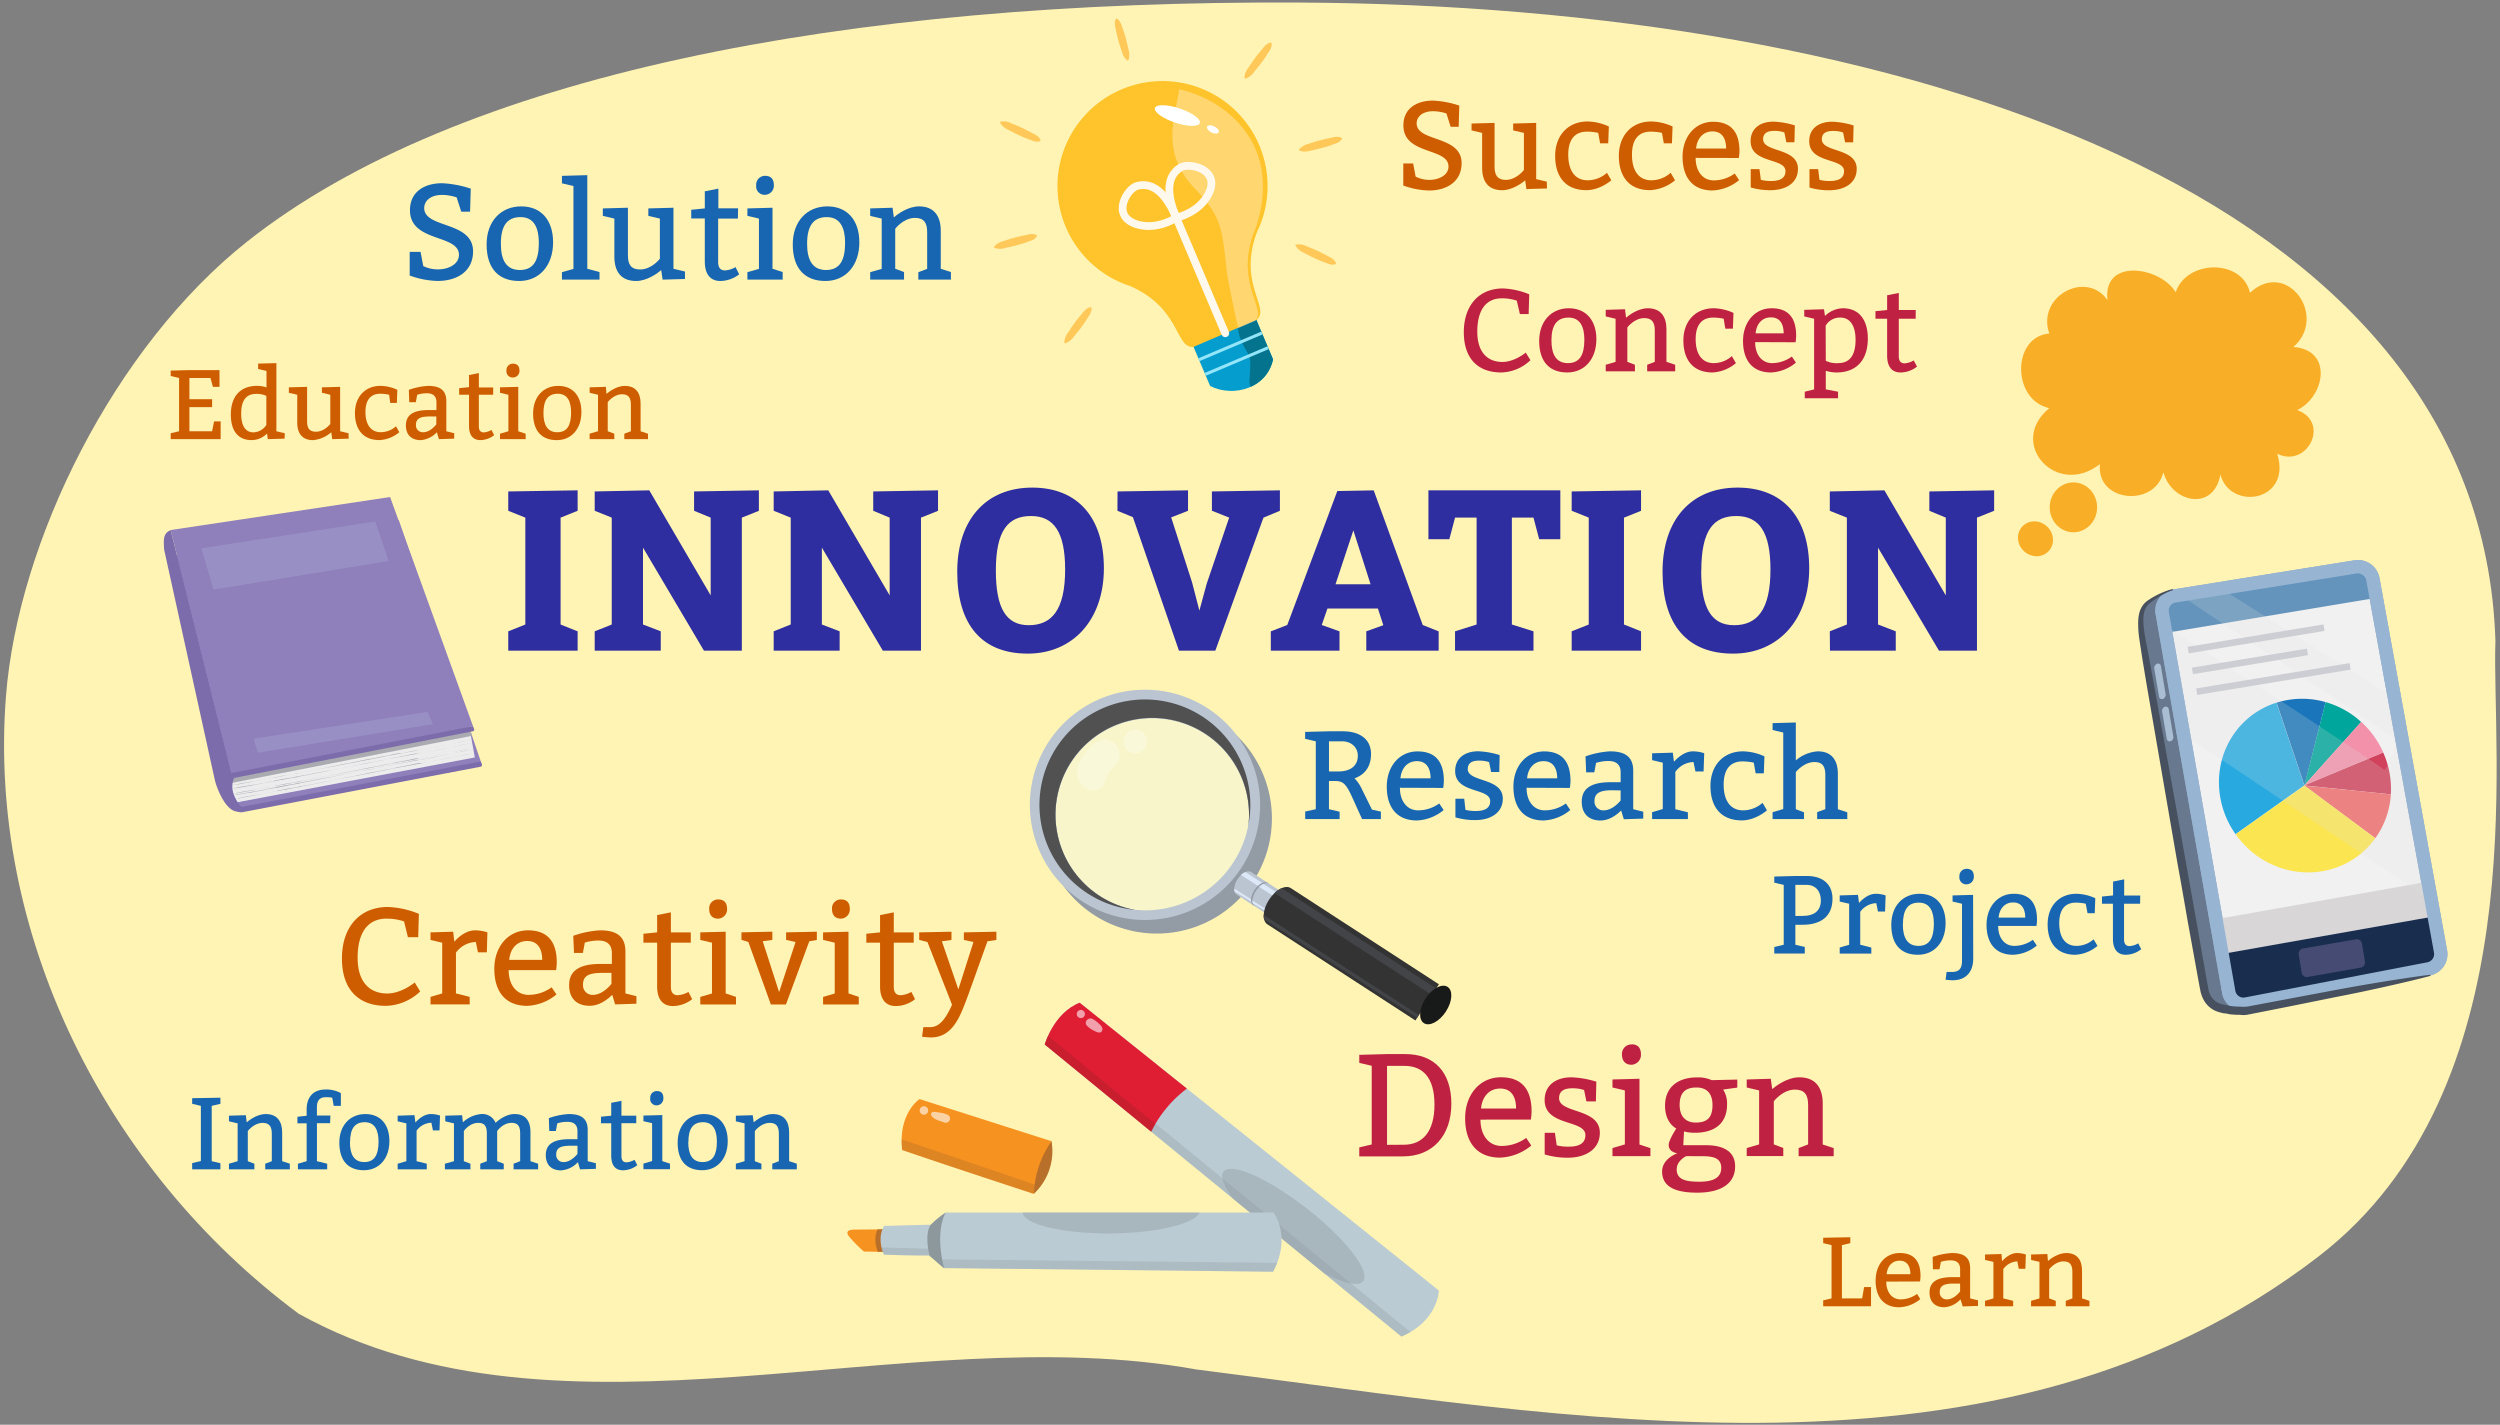 <svg xmlns="http://www.w3.org/2000/svg" xmlns:xlink="http://www.w3.org/1999/xlink" width="760" height="433.12" viewBox="0 0 760 433.12"><rect x="0" y="0" width="760" height="433.12" fill="#808080" stroke="none"/><defs><clipPath id="a"><path d="M328.23,304.83l109.19,87.49s-.2,9.23-11.39,14l-108.44-88.8S320.34,307.9,328.23,304.83Z" fill="none"/></clipPath><clipPath id="b"><path d="M271.18,373.69l-11.54.12s-3.41-.13-1.37,2.28a42.74,42.74,0,0,0,4.36,4.38s9,.15,9.48.12S271.18,373.69,271.18,373.69Z" fill="none"/></clipPath><clipPath id="c"><path d="M287.52,368.6l99.63,0s5.62,7.32-.14,18l-100-1.1-4.41-3.83s-6.22.05-13.9-.26c-2.29-5.42.06-8.73.06-8.73L283,372.3Z" fill="none"/></clipPath><clipPath id="d"><path d="M279.56,334.12l40.11,12.81a29.73,29.73,0,0,0-5.38,16S287,354,274.26,349.6C273,338.3,279.56,334.12,279.56,334.12Z" fill="none"/></clipPath></defs><path d="M758.61,194.91C754.38,57.53,575.94,1.75,395.53.78,256.54,0,139.05,22.88,75.17,73.41c-40.35,31.92-69.69,91-73.36,138.3-5.56,71.65,29.75,143.65,89,187.67,80.33,44.49,184,.92,272.86,16.93,113.07,14.19,244.07,40.4,341.21-34.38C770.89,331.1,757.37,228.27,758.61,194.91Z" fill="#fff4b3"/><path d="M154.51,191.92l5.19-2.07V157.36l-5.19-2.08V149.4l21.09-.34v6.22l-5.18,2.08v32.49l5.18,2.07v5.88H154.51Z" fill="#2e2ea0"/><path d="M180.79,191.92l5.18-2.07V157.36l-5.18-2.08V149.4l16.59-.34L216.05,181V157.36L211,155.28V149.4l19.7-.34v6.22l-5.18,2.08V197.8H214l-18.53-31.32v23.37l5.4,2.07v5.88H180.79Z" fill="#2e2ea0"/><path d="M235.2,191.92l5.18-2.07V157.36l-5.18-2.08V149.4l16.59-.34L270.46,181V157.36l-5-2.08V149.4l19.7-.34v6.22l-5.18,2.08V197.8H268.38l-18.53-31.32v23.37l5.4,2.07v5.88H235.2Z" fill="#2e2ea0"/><path d="M335.58,172.77c0,15.56-9.33,25.93-23.16,25.93S291,190.06,291,173.81c0-15.9,8.78-25.58,22.81-25.58C327.63,148.23,335.58,157.36,335.58,172.77Zm-32.84.7c0,11.4,3.11,16.59,10,16.59s11.06-4.5,11.06-16.94c0-11.41-3.46-16.25-10.37-16.25S302.74,161.16,302.74,173.47Z" fill="#2e2ea0"/><path d="M339.73,149.4l21.43-.34v6.22l-5.12,2,6.37,19.84,2.21,8.5,2.21-8.15,6.84-20.12-5.25-2.08V149.4l20.67-.34v6.22l-5,2.08L369.46,197.8H358.4l-14-40.58-4.7-1.94Z" fill="#2e2ea0"/><path d="M437.35,197.8h-22v-5.88l5.18-1.86L418.89,185H403.54l-1.73,5,5.4,1.93v5.88H386.33v-5.88l5-1.93,15.21-40.72,11.07-.21L432.51,190l4.84,1.93Zm-25.93-36.57L406,177.61h10.65Z" fill="#2e2ea0"/><path d="M448.89,157.36h-6.56l-1.73,6.56h-6.36V149.06h40.1v14.86h-6.43l-1.73-6.56h-6.57v32.49l6.57,2.07v5.88H442.33v-5.88l6.56-2.07Z" fill="#2e2ea0"/><path d="M477.79,191.92l5.19-2.07V157.36l-5.19-2.08V149.4l21.09-.34v6.22l-5.19,2.08v32.49l5.19,2.07v5.88H477.79Z" fill="#2e2ea0"/><path d="M550,172.77c0,15.56-9.33,25.93-23.16,25.93s-21.43-8.64-21.43-24.89c0-15.9,8.78-25.58,22.81-25.58C542.09,148.23,550,157.36,550,172.77Zm-32.84.7c0,11.4,3.11,16.59,10,16.59s11.06-4.5,11.06-16.94c0-11.41-3.46-16.25-10.37-16.25S517.2,161.16,517.2,173.47Z" fill="#2e2ea0"/><path d="M556.26,191.92l5.19-2.07V157.36l-5.19-2.08V149.4l16.6-.34L591.52,181V157.36l-5-2.08V149.4l19.7-.34v6.22L601,157.36V197.8H589.45l-18.53-31.32v23.37l5.39,2.07v5.88h-20Z" fill="#2e2ea0"/><path d="M122.83,280.1a16.75,16.75,0,0,0-5.35-.83c-5.63,0-8.76,4.17-8.76,11.9,0,7.51,3.75,10.85,9,10.85,4.39,0,8.35-3.34,8.35-3.34l1.67,2.72a15.64,15.64,0,0,1-10.44,4.38c-8.35,0-13.35-5-13.35-14.4,0-9.61,5.42-15.66,14-15.66a27.4,27.4,0,0,1,9.39,2.09l-.2,7.1H124Z" fill="#ce5d00"/><path d="M138.11,286.28c1-1.17,3.46-3.46,6.3-3.46a12,12,0,0,1,3.76.62L148,289.5h-2.71l-.63-3.13a7.69,7.69,0,0,0-6.05,3.25V302l4.17,1.05v2.29h-11.9v-2.29l3.55-1.05V286.58l-3.55-.84v-2.3l6.89-.2Z" fill="#ce5d00"/><path d="M154.64,294.93c0,4.59,2.47,7.51,6.06,7.51a12,12,0,0,0,7-2.3l1.46,2.17a14.87,14.87,0,0,1-8.89,3.47c-6.68,0-10-4.38-10-11.27,0-6.68,4.17-11.69,10.23-11.69s8.76,3.55,8.76,9.81a19.57,19.57,0,0,1-.2,2.3Zm10.19-3.14c0-3.13-1.21-5.72-4.55-5.72s-5.22,2.59-5.47,5.72Z" fill="#ce5d00"/><path d="M174.27,284.49a29.24,29.24,0,0,1,8.14-1.67c4.84,0,7.72,1.67,7.72,6.47V302l3.34.84v2.29l-6.47.21-.88-2.92c-1.42,1.42-3.92,3.34-6.84,3.34-4,0-6.27-2.3-6.27-6.26,0-4.8,3.76-6.47,9.61-6.47H186v-3.34c0-2.51-1.47-3.76-4-3.76a13.36,13.36,0,0,0-4.22.63l-.58,3.13h-2.71ZM183,295.76c-4.17,0-5.76,1-5.76,3.55a2.89,2.89,0,0,0,3,3.13c3.13,0,5.64-3.34,5.64-3.34v-3.34Z" fill="#ce5d00"/><path d="M210,286.58h-6.05V300c0,1.92.92,2.54,2.09,2.54a7.43,7.43,0,0,0,3.25-1l1.13,2.21a9.63,9.63,0,0,1-5.84,2.09c-2.51,0-4.81-1.38-4.81-6V286.58h-4.17v-2.72l4.17-.42v-5.26l4.18-.83v6.09H210Z" fill="#ce5d00"/><path d="M223.74,305.36H212.89v-2.29l3.55-1.05V286.58l-3.55-.84v-2.3l7.72-.2V302l3.13,1.05Zm-5.43-31.93c1.67,0,2.72.83,2.72,2.92a2.81,2.81,0,0,1-2.72,2.92c-1.67,0-2.71-1-2.71-2.92A2.68,2.68,0,0,1,218.31,273.43Z" fill="#ce5d00"/><path d="M236.85,301.61l5-15.24-2.88-.63v-2.3l9.35-.2v2.5l-2.3.42-7.09,19.2h-4.59l-6.85-19-2.09-.63v-2.3l9.39-.2v2.5l-2.92.42Z" fill="#ce5d00"/><path d="M261.07,305.36H250.21v-2.29l3.55-1.05V286.58l-3.55-.84v-2.3l7.73-.2V302l3.13,1.05Zm-5.43-31.93c1.67,0,2.71.83,2.71,2.92a2.8,2.8,0,0,1-2.71,2.92c-1.67,0-2.71-1-2.71-2.92A2.68,2.68,0,0,1,255.64,273.43Z" fill="#ce5d00"/><path d="M277.77,286.58h-6.06V300c0,1.92.92,2.54,2.09,2.54a7.51,7.51,0,0,0,3.26-1l1.12,2.21a9.59,9.59,0,0,1-5.84,2.09c-2.51,0-4.8-1.38-4.8-6V286.58h-4.18v-2.72l4.18-.42v-5.26l4.17-.83v6.09h6.06Z" fill="#ce5d00"/><path d="M291.34,300.77l4.59-14.4-2.92-.63v-2.3l9.89-.2v2.5l-2.71.42-5.93,16.53c-2.21,5.8-4.39,12.69-11.27,12.69a26.88,26.88,0,0,1-2.68-.21l.38-2.92h2.09c2.92,0,4.8-2.75,6.64-6.8l-7.48-19.08-2.5-.63v-2.3l9.81-.2v2.5l-2.92.42Z" fill="#ce5d00"/><path d="M542.25,269l-2.87-.67v-1.86l6.41-.17h3.54c5,0,7.75,2.7,7.75,6.91,0,5.23-3.37,7.92-9.1,7.92h-2.19v6.07l2.86.68v2h-9.27v-2l2.87-.68Zm5.73,9.44c3.7,0,5.56-1.69,5.56-4.72,0-2.7-1.52-4.72-4.38-4.72h-3.37v9.44Z" fill="#1865b2"/><path d="M565.14,274.5c.84-.94,2.79-2.79,5.09-2.79a9.68,9.68,0,0,1,3,.5l-.17,4.89H570.9l-.51-2.53a6.2,6.2,0,0,0-4.88,2.63v10l3.37.85v1.85h-9.61v-1.85l2.87-.85V274.74l-2.87-.67v-1.86l5.56-.17Z" fill="#1865b2"/><path d="M591.46,280.64c0,5.73-3.37,9.61-8.42,9.61s-8.09-3-8.09-9.11c0-5.73,3.54-9.43,8.59-9.43S591.46,275.25,591.46,280.64Zm-13,.34c0,4,1.34,6.57,4.72,6.57s4.71-2.36,4.71-6.74c0-3.71-1.18-6.41-4.55-6.41S578.49,276.59,578.49,281Z" fill="#1865b2"/><path d="M599.86,291.43c0,4-2.19,6.57-6.24,6.57-.84,0-2.16-.17-2.16-.17l.31-2.36h1.68c2.36,0,3-1.35,3-3.37V274.74l-2.87-.67v-1.86l6.24-.17Zm-2-27.31c1.34,0,2.19.68,2.19,2.36a2.27,2.27,0,0,1-2.19,2.36,2.09,2.09,0,0,1-2.2-2.36A2.18,2.18,0,0,1,597.84,264.12Z" fill="#1865b2"/><path d="M607.44,281.48c0,3.71,2,6.07,4.89,6.07A9.72,9.72,0,0,0,618,285.7l1.18,1.75a12,12,0,0,1-7.18,2.8c-5.39,0-8.09-3.54-8.09-9.11,0-5.39,3.37-9.43,8.26-9.43s7.08,2.86,7.08,7.92a14.78,14.78,0,0,1-.17,1.85Zm8.23-2.53c0-2.52-1-4.61-3.68-4.61s-4.21,2.09-4.41,4.61Z" fill="#1865b2"/><path d="M634.07,274.74a13.69,13.69,0,0,0-3-.34c-3.2,0-5.06,2-5.06,6.24,0,4.55,2,6.91,5.23,6.91a7.89,7.89,0,0,0,5.22-2l1.18,2a11.46,11.46,0,0,1-6.74,2.7c-5.56,0-8.42-3.54-8.42-9.27,0-5.4,3.37-9.27,8.76-9.27a14.45,14.45,0,0,1,5.73,1.35l-.17,4.55h-2.19Z" fill="#1865b2"/><path d="M650.59,274.74h-4.88v10.82c0,1.55.74,2.06,1.68,2.06a5.91,5.91,0,0,0,2.63-.85l.91,1.79a7.8,7.8,0,0,1-4.72,1.69c-2,0-3.88-1.12-3.88-4.89V274.74H639v-2.19l3.37-.34V268l3.38-.68v4.92h4.88Z" fill="#1865b2"/><path d="M400,225.36l-3.24-.76v-2.1l7.25-.19h4.19c5.39,0,8.59,2.59,8.59,6.87,0,3.7-1.68,6.22-5,7.44a11.92,11.92,0,0,1,2.29,3.43l3,6.07,2.71.61V249h-5.72L410.9,242c-1.8-3.82-2.64-4.58-5.16-4.58H404V246l3.24.76V249H396.78v-2.29L400,246Zm6.87,9.16c3.74,0,5.91-1.76,5.91-4.77,0-2.56-2-4.39-4.77-4.39h-4v9.16Z" fill="#1865b2"/><path d="M425.58,239.48c0,4.2,2.26,6.87,5.54,6.87a11,11,0,0,0,6.41-2.1l1.34,2a13.61,13.61,0,0,1-8.13,3.17c-6.11,0-9.16-4-9.16-10.3,0-6.11,3.81-10.69,9.35-10.69s8,3.25,8,9a17.13,17.13,0,0,1-.19,2.1Zm9.32-2.86c0-2.86-1.11-5.23-4.16-5.23s-4.77,2.37-5,5.23Z" fill="#1865b2"/><path d="M445.5,246.2a12.45,12.45,0,0,0,3.21.34c2.29,0,4.31-.65,4.31-3,0-4.12-10.65-2.21-10.65-9.15,0-4,3.06-6,7-6a24.92,24.92,0,0,1,6.52,1.15l-.11,5.15h-2.48l-.61-3a9.37,9.37,0,0,0-3.1-.46c-1.94,0-3.39.62-3.39,2.56,0,4.08,10.65,2.52,10.65,9,0,4.38-3.82,6.52-8.4,6.52a21,21,0,0,1-6-.84v-5.65h2.67Z" fill="#1865b2"/><path d="M464.08,239.48c0,4.2,2.25,6.87,5.54,6.87a11,11,0,0,0,6.41-2.1l1.33,2a13.6,13.6,0,0,1-8.12,3.17c-6.11,0-9.16-4-9.16-10.3,0-6.11,3.81-10.69,9.35-10.69s8,3.25,8,9a17.13,17.13,0,0,1-.19,2.1Zm9.31-2.86c0-2.86-1.1-5.23-4.15-5.23s-4.78,2.37-5,5.23Z" fill="#1865b2"/><path d="M482,229.94a26.62,26.62,0,0,1,7.44-1.53c4.42,0,7.06,1.53,7.06,5.92V246l3.05.76v2.1l-5.91.19-.81-2.67c-1.29,1.3-3.58,3.05-6.25,3.05-3.63,0-5.73-2.1-5.73-5.72,0-4.39,3.44-5.92,8.78-5.92h3.05v-3c0-2.29-1.33-3.44-3.62-3.44a12.19,12.19,0,0,0-3.86.58l-.53,2.86h-2.48Zm8,10.3c-3.82,0-5.27,1-5.27,3.25a2.65,2.65,0,0,0,2.79,2.86c2.86,0,5.15-3,5.15-3v-3.06Z" fill="#1865b2"/><path d="M508.88,231.58c.95-1.07,3.17-3.17,5.76-3.17a10.93,10.93,0,0,1,3.44.57l-.19,5.54h-2.48l-.58-2.86a7,7,0,0,0-5.53,3V246l3.82.95V249H502.24v-2.1l3.24-.95V231.85l-3.24-.77V229l6.3-.19Z" fill="#1865b2"/><path d="M533.15,231.85a15.87,15.87,0,0,0-3.44-.38c-3.62,0-5.72,2.29-5.72,7.06,0,5.15,2.29,7.82,5.91,7.82a9,9,0,0,0,5.92-2.29l1.33,2.29s-3.43,3.05-7.63,3.05c-6.29,0-9.54-4-9.54-10.49,0-6.11,3.82-10.5,9.92-10.5a16.31,16.31,0,0,1,6.49,1.53l-.19,5.15h-2.48Z" fill="#1865b2"/><path d="M545.93,231.16a11.41,11.41,0,0,1,6.68-2.75c4.2,0,6.1,2.67,6.1,6.87V246l2.87.95V249h-9.16v-2.1l2.48-.91V235.66c0-2.67-.84-4-3.32-4-3.25,0-5.65,3.05-5.65,3.05V246l2.48.95V249h-9.54v-2.1l3.24-.95V222.69l-3.24-.76v-2.1l7.06-.19Z" fill="#1865b2"/><path d="M64.48,121.36v2.4h-6.9v7.34h6.9l.6-3h2v5.4H51.89v-1.8l2.55-.6V114.91l-2.55-.6v-1.65l5.69-.15h9.15v5.1h-2l-.75-2.7H57.58v6.45Z" fill="#ce5d00"/><path d="M86.52,133.35l-5.1.15-.24-1.71a6.59,6.59,0,0,1-4.71,2c-4.35,0-6.3-3.15-6.3-7.79,0-5.1,2.55-8.7,8-8.7a8.69,8.69,0,0,1,2.85.48v-5l-2.55-.6v-1.65l5.55-.14V131.1l2.55.6Zm-5.55-13a6.81,6.81,0,0,0-3.15-.6c-3.48,0-4.5,2.7-4.5,6s1.05,5.69,3.75,5.69a4.89,4.89,0,0,0,3.9-2.25Z" fill="#ce5d00"/><path d="M106,133.35l-5,.15-.3-2.1a9.52,9.52,0,0,1-5.54,2.4c-3.3,0-4.8-2.07-4.8-5.37V120l-2.55-.6v-1.65l5.55-.15v10.53c0,2.09.75,3.11,2.7,3.11,2.55,0,4.35-2.36,4.35-2.36V120l-2.55-.6v-1.65l5.54-.15V131.1l2.55.6Z" fill="#ce5d00"/><path d="M118.29,120a12.38,12.38,0,0,0-2.7-.3c-2.84,0-4.49,1.8-4.49,5.55,0,4,1.8,6.14,4.64,6.14a7,7,0,0,0,4.65-1.8l1,1.8a10.22,10.22,0,0,1-6,2.4c-4.94,0-7.49-3.15-7.49-8.24,0-4.8,3-8.25,7.79-8.25a12.86,12.86,0,0,1,5.1,1.2l-.15,4h-2Z" fill="#ce5d00"/><path d="M124.29,118.51a21,21,0,0,1,5.84-1.2c3.48,0,5.55,1.2,5.55,4.65v9.14l2.4.6v1.65l-4.65.15-.63-2.1a7.41,7.41,0,0,1-4.91,2.4c-2.85,0-4.5-1.65-4.5-4.49,0-3.45,2.7-4.65,6.89-4.65h2.4v-2.4c0-1.8-1.05-2.7-2.85-2.7a9.62,9.62,0,0,0-3,.45l-.42,2.25h-2Zm6.29,8.1c-3,0-4.13.75-4.13,2.54a2.08,2.08,0,0,0,2.19,2.25c2.24,0,4-2.39,4-2.39v-2.4Z" fill="#ce5d00"/><path d="M149.92,120h-4.35v9.62c0,1.38.66,1.83,1.5,1.83a5.33,5.33,0,0,0,2.34-.75l.81,1.59a6.92,6.92,0,0,1-4.2,1.5c-1.8,0-3.44-1-3.44-4.35V120h-3v-2l3-.3V114l3-.6v4.38h4.35Z" fill="#ce5d00"/><path d="M159.81,133.5H152v-1.65l2.55-.75V120l-2.55-.6v-1.65l5.55-.15V131.1l2.24.75Zm-3.89-22.94c1.2,0,2,.6,2,2.1a2,2,0,0,1-2,2.1,1.86,1.86,0,0,1-1.95-2.1A1.93,1.93,0,0,1,155.92,110.56Z" fill="#ce5d00"/><path d="M176.75,125.26c0,5.09-3,8.54-7.49,8.54s-7.2-2.7-7.2-8.09c0-5.1,3.15-8.4,7.65-8.4S176.75,120.46,176.75,125.26Zm-11.54.3c0,3.59,1.2,5.84,4.2,5.84s4.2-2.09,4.2-6c0-3.3-1.05-5.7-4.05-5.7S165.21,121.66,165.21,125.56Z" fill="#ce5d00"/><path d="M184.37,119.74c.72-.63,3.09-2.43,5.57-2.43,3.3,0,4.8,2.1,4.8,5.4v8.39l2.25.75v1.65h-7.2v-1.65l2-.75V123c0-2.1-.75-3.15-2.7-3.15-2.54,0-4.34,2.4-4.34,2.4v8.84l2,.75v1.65h-7.5v-1.65l2.55-.75V120l-2.55-.6v-1.65l4.95-.15Z" fill="#ce5d00"/><path d="M566.69,391.26h2.1v5.85H554.25v-1.8l2.54-.6V378.52l-2.54-.6v-1.65l8.24-.15v1.8l-2.55.6v16.19h6.15Z" fill="#ce5d00"/><path d="M573.43,389.61c0,3.3,1.77,5.4,4.35,5.4a8.65,8.65,0,0,0,5-1.65l1,1.56a10.7,10.7,0,0,1-6.39,2.49c-4.8,0-7.2-3.15-7.2-8.1s3-8.39,7.35-8.39,6.3,2.54,6.3,7a13.24,13.24,0,0,1-.15,1.65Zm7.32-2.25c0-2.25-.87-4.11-3.27-4.11s-3.75,1.86-3.93,4.11Z" fill="#ce5d00"/><path d="M587.52,382.11a21.18,21.18,0,0,1,5.85-1.19c3.48,0,5.55,1.19,5.55,4.64v9.15l2.4.6V397l-4.65.15L596,395a7.41,7.41,0,0,1-4.92,2.4c-2.85,0-4.5-1.65-4.5-4.5,0-3.45,2.7-4.65,6.9-4.65h2.4v-2.4c0-1.8-1-2.7-2.85-2.7a9.65,9.65,0,0,0-3,.45l-.42,2.25h-2Zm6.3,8.1c-3,0-4.14.75-4.14,2.55a2.08,2.08,0,0,0,2.19,2.25c2.25,0,4-2.4,4-2.4v-2.4Z" fill="#ce5d00"/><path d="M608.63,383.4c.75-.84,2.49-2.48,4.53-2.48a8.53,8.53,0,0,1,2.7.45l-.15,4.34h-2l-.45-2.25A5.53,5.53,0,0,0,609,385.8v8.91l3,.75v1.65h-8.55v-1.65l2.55-.75v-11.1l-2.55-.59v-1.65l5-.15Z" fill="#ce5d00"/><path d="M622.57,383.34c.72-.63,3.09-2.42,5.58-2.42,3.29,0,4.79,2.1,4.79,5.39v8.4l2.25.75v1.65H628v-1.65l2-.75v-8.1c0-2.1-.75-3.15-2.7-3.15-2.55,0-4.35,2.4-4.35,2.4v8.85l2,.75v1.65h-7.5v-1.65l2.55-.75v-11.1l-2.55-.59v-1.65l4.95-.15Z" fill="#ce5d00"/><path d="M430.35,53.69a9.35,9.35,0,0,0,4.18,1c2.77,0,5.81-1.37,5.81-4.07,0-5.84-13.71-3.41-13.71-12.49,0-5.31,4.25-7.55,9-7.55a29.57,29.57,0,0,1,8,1.52l-.19,6.45H441l-1.29-4.06a13.79,13.79,0,0,0-4-.68c-3.42,0-5.05,1.78-5.05,3.68,0,5.77,13.67,3.57,13.67,12.11,0,5.69-4.6,8.31-9.91,8.31a24.33,24.33,0,0,1-7.82-1.51V49.7h3Z" fill="#ce5d00"/><path d="M470.29,57.29l-6.26.19-.38-2.65c-.91.79-3.91,3-7,3-4.18,0-6.08-2.62-6.08-6.79V40.4l-3.22-.76V37.55l7-.19V50.69c0,2.66.95,4,3.42,4,3.22,0,5.5-3,5.5-3V40.4L460,39.64V37.55l7-.19V54.45l3.22.76Z" fill="#ce5d00"/><path d="M485.86,40.4a15.64,15.64,0,0,0-3.41-.38c-3.61,0-5.7,2.28-5.7,7,0,5.13,2.28,7.79,5.89,7.79a8.9,8.9,0,0,0,5.88-2.28l1.33,2.28s-3.42,3-7.59,3c-6.27,0-9.49-4-9.49-10.44,0-6.07,3.79-10.44,9.87-10.44a16.27,16.27,0,0,1,6.45,1.52l-.19,5.13h-2.47Z" fill="#ce5d00"/><path d="M505.23,40.4a15.68,15.68,0,0,0-3.42-.38c-3.6,0-5.69,2.28-5.69,7,0,5.13,2.27,7.79,5.88,7.79a8.91,8.91,0,0,0,5.89-2.28l1.32,2.28a12.91,12.91,0,0,1-7.59,3c-6.26,0-9.49-4-9.49-10.44,0-6.07,3.8-10.44,9.87-10.44a16.28,16.28,0,0,1,6.46,1.52l-.19,5.13H505.8Z" fill="#ce5d00"/><path d="M515.48,48c0,4.18,2.24,6.84,5.51,6.84a10.93,10.93,0,0,0,6.37-2.09l1.33,2a13.53,13.53,0,0,1-8.08,3.15c-6.08,0-9.11-4-9.11-10.25,0-6.07,3.79-10.63,9.3-10.63s8,3.23,8,8.92a16.64,16.64,0,0,1-.19,2.09Zm9.26-2.84c0-2.85-1.1-5.21-4.13-5.21s-4.75,2.36-5,5.21Z" fill="#ce5d00"/><path d="M535.3,54.67a11.94,11.94,0,0,0,3.19.35c2.28,0,4.29-.65,4.29-3,0-4.1-10.59-2.21-10.59-9.11,0-3.95,3-5.93,6.95-5.93a24.85,24.85,0,0,1,6.49,1.14l-.12,5.13h-2.46l-.61-3a9.24,9.24,0,0,0-3.08-.46c-1.93,0-3.37.61-3.37,2.54,0,4.07,10.59,2.51,10.59,9,0,4.37-3.8,6.49-8.36,6.49a20.9,20.9,0,0,1-6-.83V51.41h2.65Z" fill="#ce5d00"/><path d="M553.11,54.67a11.94,11.94,0,0,0,3.19.35c2.28,0,4.29-.65,4.29-3,0-4.1-10.59-2.21-10.59-9.11C550,39,553,37,557,37a25,25,0,0,1,6.49,1.14l-.12,5.13h-2.46l-.61-3a9.24,9.24,0,0,0-3.08-.46c-1.93,0-3.38.61-3.38,2.54,0,4.07,10.6,2.51,10.6,9,0,4.37-3.8,6.49-8.36,6.49a20.9,20.9,0,0,1-6-.83V51.41h2.65Z" fill="#ce5d00"/><path d="M417,324l-3.78-.89v-2.44l8.44-.23h5.55c8.65,0,14,5.33,14,15.1s-5.77,16-14.65,16H413.22V348.8l3.78-.88Zm9.76,24c5.55,0,9.32-3.78,9.32-12.21,0-8.21-3.55-11.76-9.1-11.76h-5.32v24Z" fill="#bf2143"/><path d="M450.06,340.37c0,4.88,2.62,8,6.44,8a12.82,12.82,0,0,0,7.46-2.44l1.55,2.31a15.84,15.84,0,0,1-9.45,3.68c-7.11,0-10.66-4.66-10.66-12,0-7.11,4.44-12.43,10.88-12.43s9.32,3.77,9.32,10.43a19.75,19.75,0,0,1-.22,2.44ZM460.89,337c0-3.33-1.28-6.08-4.83-6.08s-5.55,2.75-5.82,6.08Z" fill="#bf2143"/><path d="M473.24,348.18a14.19,14.19,0,0,0,3.72.4c2.67,0,5-.75,5-3.51,0-4.79-12.39-2.57-12.39-10.65,0-4.61,3.56-6.92,8.13-6.92a29.22,29.22,0,0,1,7.59,1.33l-.14,6h-2.88l-.71-3.46a10.94,10.94,0,0,0-3.6-.53c-2.26,0-4,.71-4,3,0,4.75,12.39,2.93,12.39,10.52,0,5.1-4.44,7.59-9.77,7.59a24.3,24.3,0,0,1-7-1v-6.57h3.11Z" fill="#bf2143"/><path d="M501.73,351.47H490.19V349l3.77-1.1V331.49l-3.77-.89v-2.44l8.21-.22v20l3.33,1.1Zm-5.77-34c1.78,0,2.89.89,2.89,3.11a3,3,0,0,1-2.89,3.1c-1.77,0-2.88-1.11-2.88-3.1A2.86,2.86,0,0,1,496,317.51Z" fill="#bf2143"/><path d="M523.84,331.23a7.89,7.89,0,0,1,1.19,4.48c0,6-4,8.65-9.76,8.65a12.69,12.69,0,0,1-3.33-.4l-.22,4.18h6.88c5.77,0,8.88,2.22,8.88,6.43,0,4.89-3.78,8-11.55,8-6.21,0-10.65-1.55-10.65-6.43,0-4,4.66-5.55,4.66-5.55s-2.66-.22-2.66-2.53c0-1.47,2.31-5,2.31-5s-3.42-1.55-3.42-6.88c0-5.77,4-8.65,9.76-8.65a10,10,0,0,1,4.44.84l7.77-.18v2.44Zm-11.23,20.24s-2.89,1.33-2.89,4c0,3.11,2.66,3.77,6.88,3.77,4.44,0,6.66-1.33,6.66-4.21s-2.22-3.55-5.77-3.55Zm-2-15.54c0,3.11,1.55,5.33,4.88,5.33,3.55,0,5.11-1.56,5.11-5.33,0-3.33-1.56-5.33-4.89-5.33C512.16,330.6,510.61,332.38,510.61,335.93Z" fill="#bf2143"/><path d="M538.75,331.09c1.07-.93,4.57-3.59,8.26-3.59,4.88,0,7.1,3.1,7.1,8v12.43l3.33,1.1v2.45H546.78V349l2.89-1.1v-12c0-3.11-1.11-4.66-4-4.66-3.77,0-6.43,3.55-6.43,3.55v13.1l2.88,1.1v2.45H531V349l3.77-1.1V331.49L531,330.6v-2.44l7.32-.22Z" fill="#bf2143"/><path d="M461.1,91.4a14.11,14.11,0,0,0-4.55-.71c-4.79,0-7.45,3.55-7.45,10.12,0,6.38,3.2,9.22,7.63,9.22,3.73,0,7.1-2.84,7.1-2.84l1.42,2.31a13.29,13.29,0,0,1-8.87,3.73C449.28,113.23,445,109,445,101c0-8.16,4.61-13.31,11.89-13.31a23.34,23.34,0,0,1,8,1.78l-.18,6h-2.66Z" fill="#bf2143"/><path d="M485.3,103.11c0,6-3.55,10.12-8.87,10.12s-8.52-3.2-8.52-9.58c0-6,3.73-9.94,9-9.94S485.3,97.43,485.3,103.11Zm-13.66.36c0,4.26,1.42,6.92,5,6.92s5-2.49,5-7.1c0-3.9-1.25-6.74-4.79-6.74S471.64,98.85,471.64,103.47Z" fill="#bf2143"/><path d="M494.32,96.58c.85-.74,3.65-2.87,6.6-2.87,3.9,0,5.68,2.48,5.68,6.39V110l2.66.89v2h-8.52v-2l2.31-.89v-9.58c0-2.48-.89-3.72-3.2-3.72-3,0-5.14,2.83-5.14,2.83V110l2.31.89v2h-8.88v-2l3-.89V96.9l-3-.71v-2l5.86-.18Z" fill="#bf2143"/><path d="M524,96.9a14.87,14.87,0,0,0-3.2-.35c-3.37,0-5.32,2.13-5.32,6.56,0,4.79,2.13,7.28,5.5,7.28a8.32,8.32,0,0,0,5.5-2.13l1.24,2.13a12.06,12.06,0,0,1-7.09,2.84c-5.86,0-8.88-3.73-8.88-9.76,0-5.68,3.55-9.76,9.23-9.76a15.22,15.22,0,0,1,6,1.42l-.18,4.79h-2.31Z" fill="#bf2143"/><path d="M533.57,104c0,3.9,2.1,6.39,5.15,6.39a10.23,10.23,0,0,0,6-2l1.24,1.84a12.65,12.65,0,0,1-7.56,3c-5.68,0-8.52-3.73-8.52-9.58,0-5.68,3.55-9.94,8.7-9.94s7.45,3,7.45,8.34a16.19,16.19,0,0,1-.17,2Zm8.66-2.66c0-2.66-1-4.86-3.87-4.86s-4.43,2.2-4.65,4.86Z" fill="#bf2143"/><path d="M554.79,96.05a8.11,8.11,0,0,1,5.4-2.34c5.15,0,7.63,3.72,7.63,9.23,0,6-3,10.29-9.58,10.29a11,11,0,0,1-3.2-.5v5.64l3.73.71v2H548.65v-2l2.84-.71V96.9l-3-.71v-2l6-.18Zm.25,13.63a7.25,7.25,0,0,0,3.73.71c4.12,0,5.32-3.2,5.32-7.1s-1.42-6.74-4.61-6.74A5,5,0,0,0,555,99Z" fill="#bf2143"/><path d="M582.37,96.9h-5.14v11.4c0,1.63.78,2.16,1.77,2.16a6.27,6.27,0,0,0,2.77-.89l1,1.88a8.16,8.16,0,0,1-5,1.78c-2.13,0-4.08-1.17-4.08-5.15V96.9h-3.55V94.6l3.55-.36V89.77l3.55-.71v5.18h5.14Z" fill="#bf2143"/><path d="M128.67,80.89a10.18,10.18,0,0,0,4.54,1c3,0,6.31-1.49,6.31-4.42,0-6.35-14.89-3.71-14.89-13.57,0-5.77,4.62-8.2,9.77-8.2a32.26,32.26,0,0,1,8.71,1.65l-.21,7h-2.68L138.82,60a14.83,14.83,0,0,0-4.38-.75c-3.71,0-5.48,1.94-5.48,4,0,6.27,14.85,3.88,14.85,13.16,0,6.19-5,9-10.77,9a26.29,26.29,0,0,1-8.49-1.65V76.56h3.3Z" fill="#1865b2"/><path d="M168.14,73.67c0,7-4.12,11.75-10.31,11.75s-9.9-3.71-9.9-11.13c0-7,4.33-11.55,10.52-11.55S168.14,67.07,168.14,73.67Zm-15.88.41c0,5,1.65,8,5.78,8s5.77-2.88,5.77-8.24c0-4.54-1.44-7.84-5.57-7.84S152.26,68.72,152.26,74.08Z" fill="#1865b2"/><path d="M182.25,85H170.83V82.74l3.5-1V56.55l-3.5-.82V53.46l7.71-.21V81.71l3.71,1Z" fill="#1865b2"/><path d="M208.23,84.81l-6.8.2L201,82.12c-1,.87-4.25,3.3-7.63,3.3-4.54,0-6.6-2.84-6.6-7.38V66.45l-3.51-.82V63.36l7.63-.21V77.63c0,2.89,1,4.29,3.71,4.29,3.51,0,6-3.26,6-3.26V66.45l-3.5-.82V63.36l7.63-.21V81.71l3.5.83Z" fill="#1865b2"/><path d="M224.32,66.45h-6V79.69c0,1.9.91,2.52,2.06,2.52a7.42,7.42,0,0,0,3.22-1l1.11,2.18A9.5,9.5,0,0,1,219,85.42c-2.47,0-4.74-1.36-4.74-6v-13h-4.13V63.77l4.13-.41v-5.2l4.12-.82v6h6Z" fill="#1865b2"/><path d="M237.93,85H227.21V82.74l3.51-1V66.45l-3.51-.82V63.36l7.63-.21V81.71l3.09,1Zm-5.36-31.55c1.65,0,2.68.82,2.68,2.89a2.77,2.77,0,0,1-2.68,2.88,2.55,2.55,0,0,1-2.68-2.88A2.66,2.66,0,0,1,232.57,53.46Z" fill="#1865b2"/><path d="M261.24,73.67c0,7-4.13,11.75-10.31,11.75S241,81.71,241,74.29c0-7,4.33-11.55,10.51-11.55S261.24,67.07,261.24,73.67Zm-15.88.41c0,5,1.65,8,5.77,8s5.78-2.88,5.78-8.24c0-4.54-1.45-7.84-5.57-7.84S245.36,68.72,245.36,74.08Z" fill="#1865b2"/><path d="M271.72,66.08c1-.87,4.24-3.34,7.67-3.34,4.53,0,6.6,2.89,6.6,7.42V81.71l3.09,1V85h-9.9V82.74l2.68-1V70.58c0-2.89-1-4.34-3.71-4.34-3.51,0-6,3.3-6,3.3V81.71l2.68,1V85H264.54V82.74l3.5-1V66.45l-3.5-.82V63.36l6.8-.21Z" fill="#1865b2"/><path d="M58.42,353.58l2.64-.62V336.18l-2.64-.62v-1.71L67,333.7v1.86l-2.64.62V353l2.64.62v1.86H58.42Z" fill="#1865b2"/><path d="M75,341.18c.74-.65,3.2-2.51,5.78-2.51,3.41,0,5,2.17,5,5.59V353l2.33.77v1.71H80.63v-1.71l2-.77v-8.39c0-2.17-.78-3.26-2.8-3.26-2.64,0-4.5,2.48-4.5,2.48V353l2,.77v1.71H69.6v-1.71l2.64-.77v-11.5l-2.64-.62v-1.71l5.13-.15Z" fill="#1865b2"/><path d="M93.22,337.27c0-3.73,2-6.06,5.74-6.06a9.25,9.25,0,0,1,4.66,1.09v3.88h-2.17L101,333.7a10.09,10.09,0,0,0-1.86-.16c-2.18,0-2.8,1.24-2.8,3.11v2.48h4.1l-.09,2.33h-4V353l3.11.77v1.71H90.57v-1.71l2.65-.77v-11.5h-2.8v-2l2.8-.31Z" fill="#1865b2"/><path d="M118.38,346.9c0,5.28-3.11,8.85-7.77,8.85s-7.45-2.79-7.45-8.38c0-5.28,3.26-8.7,7.92-8.7S118.38,341.93,118.38,346.9Zm-12,.31c0,3.73,1.24,6.06,4.35,6.06s4.35-2.18,4.35-6.21c0-3.42-1.09-5.91-4.19-5.91S106.42,343.17,106.42,347.21Z" fill="#1865b2"/><path d="M126.28,341.25c.77-.87,2.57-2.58,4.69-2.58a8.9,8.9,0,0,1,2.79.46l-.15,4.51h-2l-.47-2.33a5.71,5.71,0,0,0-4.5,2.42V353l3.1.77v1.71h-8.85v-1.71l2.64-.77v-11.5l-2.64-.62v-1.71L126,339Z" fill="#1865b2"/><path d="M140.72,341.18a9.27,9.27,0,0,1,5.63-2.51,4.33,4.33,0,0,1,4.31,2.67c.41-.4,2.92-2.67,5.78-2.67,3.42,0,4.82,2.17,4.82,5.59V353l2.33.77v1.71h-7.46v-1.71l2-.77v-8.39c0-2.17-.62-3.26-2.64-3.26-2.64,0-4.35,2.48-4.35,2.48V353l2,.77v1.71H146v-1.71l2-.77v-8.39c0-2.17-.62-3.26-2.64-3.26-2.64,0-4.35,2.48-4.35,2.48V353l2,.77v1.71h-7.76v-1.71L138,353v-11.5l-2.64-.62v-1.71l5.12-.15Z" fill="#1865b2"/><path d="M166.85,339.91a21.85,21.85,0,0,1,6.06-1.24c3.61,0,5.75,1.24,5.75,4.81V353l2.49.62v1.71l-4.82.15-.65-2.17a7.66,7.66,0,0,1-5.1,2.48c-3,0-4.66-1.7-4.66-4.66,0-3.57,2.8-4.81,7.15-4.81h2.48v-2.49c0-1.86-1.08-2.79-3-2.79a10.17,10.17,0,0,0-3.14.46l-.43,2.33h-2Zm6.53,8.39c-3.11,0-4.29.77-4.29,2.64a2.15,2.15,0,0,0,2.27,2.33c2.33,0,4.19-2.49,4.19-2.49V348.3Z" fill="#1865b2"/><path d="M193.42,341.46h-4.5v10c0,1.43.68,1.89,1.55,1.89a5.48,5.48,0,0,0,2.42-.78l.84,1.65a7.15,7.15,0,0,1-4.35,1.55c-1.86,0-3.57-1-3.57-4.5v-9.79H182.7v-2l3.11-.31v-3.91l3.11-.62v4.53h4.5Z" fill="#1865b2"/><path d="M203.67,355.44H195.6v-1.71l2.64-.77v-11.5l-2.64-.62v-1.71l5.74-.15v14l2.33.77Zm-4-23.76c1.25,0,2,.62,2,2.17a2.09,2.09,0,0,1-2,2.18,1.92,1.92,0,0,1-2-2.18A2,2,0,0,1,199.63,331.68Z" fill="#1865b2"/><path d="M221.23,346.9c0,5.28-3.11,8.85-7.77,8.85S206,353,206,347.37c0-5.28,3.27-8.7,7.93-8.7S221.23,341.93,221.23,346.9Zm-12,.31c0,3.73,1.24,6.06,4.35,6.06s4.35-2.18,4.35-6.21c0-3.42-1.09-5.91-4.2-5.91S209.27,343.17,209.27,347.21Z" fill="#1865b2"/><path d="M229.12,341.18c.75-.65,3.2-2.51,5.78-2.51,3.42,0,5,2.17,5,5.59V353l2.33.77v1.71h-7.46v-1.71l2-.77v-8.39c0-2.17-.77-3.26-2.79-3.26-2.64,0-4.51,2.48-4.51,2.48V353l2,.77v1.71h-7.77v-1.71l2.65-.77v-11.5l-2.65-.62v-1.71l5.13-.15Z" fill="#1865b2"/><polygon points="146.49 232.46 72 246.69 52.8 168.87 121.21 158.1 146.49 232.46" fill="#8f80bb"/><path d="M71.32,246.58l2.08.43c-2.84-2.93-4.25-8.65-3.05-12L51.88,161.13c-2.31,1.06-2.17,2.68-2,5.87l15.51,70.49C66.16,240.31,68.38,245.55,71.32,246.58Z" fill="#7c6cab"/><polygon points="143.8 220.77 70.35 235.04 51.88 161.13 118.59 151.09 143.8 220.77" fill="#8f80bb"/><path d="M144.35,230.26,71.53,244l-1.45-6a2.45,2.45,0,0,1,2-3.1l70.62-13.71Z" fill="#ececed"/><path d="M143.54,223.67,70.08,238.08l-.26-.88a1.64,1.64,0,0,1,1.3-2l71.54-13.89Z" fill="#aaaab1"/><line x1="70.94" y1="238.59" x2="143.14" y2="225.08" fill="#aaaab1"/><polygon points="143.12 224.94 143.08 224.94 143 224.98 143.12 224.94" fill="#aaaab1"/><path d="M142.54,225.1h0l.33-.13C142.74,225,142.65,225.1,142.54,225.1Z" fill="#aaaab1"/><path d="M142.44,225.11a.37.37,0,0,0-.21.07S142.48,225.14,142.44,225.11Z" fill="#aaaab1"/><path d="M130.75,227.31h0Z" fill="#b4b4ba"/><path d="M127.72,228l0,0c.57-.15,1.22-.22,1.81-.35h0c1.53-.28,2.94-.58,4.45-.88l-.06,0a1.4,1.4,0,0,1,.24-.06l-.05,0c.33,0,.93-.2,1.14-.21s.13,0,.07,0c1.19-.24,2.45-.48,3.66-.74.06,0,.07,0,.06,0,1-.25,2.1-.43,3.16-.62,0,0-.11,0,0,0-.34,0-.61.15-.93.18l0,0c-.23,0,0,.05-.27.07s0,0,0,0c-.47.1-1,.18-1.41.3-.12,0-.52.09-.7.09a2.67,2.67,0,0,0-.29.09c-1.67.29-3.36.65-5.07,1-.79.22-1.76.32-2.71.52h0c-.3.08-.75.17-1.12.23l-.31.09c-2.23.35-4.49.82-6.75,1.22-2.57.46-4.83.83-7.31,1.39,0,0,0,0,0,0-.72.15-1.38.24-2.06.39h0c-1.67.37-3.5.65-5.11,1-2,.36-4.21.79-6.3,1.2v0c-1.67.34-3.3.58-5,.91s-3.52.74-5.26,1c-1.08.14-2.46.54-3.48.66-2.09.29-4.08.73-6.14,1.17-1.91.32-3.8.77-5.66,1-.87.21-1.85.28-2.83.48h0c-.36,0-.76.21-1,.18h0c-.19,0-.41.17-.53.14l0,0c-.22,0,0,0-.2,0s0,0-.16.05-.75.14-.72.16a4.72,4.72,0,0,1,.57-.05h0a1.62,1.62,0,0,1,.46-.09h0c.07,0,.32-.12.24,0l2-.39c.09,0,.52-.09.36-.1a5.18,5.18,0,0,0,.87-.11l0,0c.38,0,.42-.14.78-.13,0-.06.62-.1.8-.2s.06,0,0,0c.62-.12,1.3-.22,1.82-.32s1.07-.18,1.44-.31.84-.12,1.27-.23l0,0c.5-.1,1.12-.22,1.45-.32a2.54,2.54,0,0,0,.59,0c.33-.09,1-.21,1.5-.33.08,0,.42-.09.45-.05,1.4-.35,3.16-.65,4.69-.87h0l.6-.22s0,0,0,0c.27-.06.54-.06.82-.12l0,0c.26-.07.54-.07.84-.16h0l.19-.05s0,0-.11.05c2.38-.43,4.82-1,7.26-1.41l-.09,0,.47-.11s0,0,0,0c.6-.09,1.22-.24,1.81-.35,0,0-.09,0,0,0a6.25,6.25,0,0,0,.91-.2s0,0,0,0c1.21-.25,2.45-.48,3.67-.7,1-.26,2.14-.41,3.19-.66v0c1.35-.31,2.81-.53,4.22-.8.59-.1,1-.19,1.57-.31l0,0c1-.25,2.1-.33,3.12-.6l-.07,0c.16-.07.63-.11.56-.16h.19c.69-.22,1.28-.21,2.14-.42l-.06,0A5.78,5.78,0,0,1,122,229l-.07,0c.73-.08,1.52-.29,2.28-.43l-.08,0c.36-.1,1-.2,1.51-.3l0,0,.24-.07v0Z" fill="#aaaab1"/><path d="M134,226.77h0Z" fill="#b4b4ba"/><path d="M71.59,238.59h-.07S71.57,238.6,71.59,238.59Z" fill="#b4b4ba"/><line x1="71.41" y1="241.69" x2="143.81" y2="228" fill="#aaaab1"/><polygon points="143.78 227.86 143.75 227.86 143.66 227.9 143.78 227.86" fill="#aaaab1"/><path d="M143.21,228h0l.33-.13C143.41,227.89,143.31,228,143.21,228Z" fill="#aaaab1"/><path d="M143.11,228a.38.38,0,0,0-.22.07S143.14,228.06,143.11,228Z" fill="#aaaab1"/><path d="M131.39,230.26h0Z" fill="#b4b4ba"/><path d="M128.35,230.94l0,0c.56-.15,1.21-.23,1.81-.36h0c1.54-.28,2.94-.58,4.46-.89l-.05,0a.88.88,0,0,1,.23-.07l0,0c.33,0,.94-.2,1.15-.21s.12,0,.07-.05c1.19-.23,2.46-.48,3.66-.74.06,0,.07,0,.06,0,1-.26,2.11-.44,3.18-.63,0,0-.12,0,0,0-.35,0-.62.16-.94.19l0,0c-.23,0,0,.05-.27.07s0,0,0,0c-.47.09-1,.17-1.42.3-.11,0-.51.09-.69.09a2.09,2.09,0,0,0-.29.09c-1.68.3-3.38.66-5.09,1-.79.22-1.77.32-2.71.52,0,0,0,0,0,0-.31.08-.76.17-1.13.23l-.31.09c-2.24.36-4.51.83-6.77,1.24-2.58.47-4.84.85-7.33,1.41,0,0,0,0,.05,0-.72.15-1.38.25-2.06.39h0c-1.68.38-3.52.66-5.13,1-2,.36-4.22.79-6.32,1.21v0c-1.68.35-3.31.59-5,.92s-3.53.75-5.27,1c-1.09.14-2.48.54-3.5.66-2.09.3-4.09.74-6.15,1.19s-3.81.78-5.68,1.06c-.87.21-1.85.29-2.83.49h0a9.46,9.46,0,0,1-1,.18h0c-.2,0-.42.17-.54.15l0,0c-.22,0,0,0-.2,0s0,0-.16.06-.75.14-.72.15a4.43,4.43,0,0,1,.57,0h0a2.12,2.12,0,0,1,.46-.1h0c.08,0,.33-.13.25-.06.6-.13,1.3-.26,2-.39.09,0,.52-.09.36-.11A5.39,5.39,0,0,0,76,241h0c.38,0,.43-.13.78-.12,0-.07.62-.11.8-.2s.07,0,0,0l1.82-.32c.43-.13,1.08-.18,1.45-.32s.83-.12,1.27-.22h0c.5-.1,1.12-.22,1.45-.32a2.5,2.5,0,0,0,.59,0c.33-.09,1-.21,1.51-.33.08,0,.41-.1.45-.06,1.41-.35,3.17-.65,4.7-.88h0c.19-.06.41-.16.61-.22,0,0,0,0,0,0,.28-.06.55-.07.82-.13,0,0,0,0,0,0,.25-.07.54-.07.84-.16h0l.19-.05s0,0-.11.05c2.39-.43,4.83-1,7.28-1.42l-.09,0,.47-.11,0,0c.61-.09,1.22-.25,1.81-.35,0,0-.08,0,0,0a4.75,4.75,0,0,0,.91-.2s0,0,0,0c1.21-.25,2.45-.49,3.67-.71,1-.26,2.16-.41,3.2-.66h0c1.36-.31,2.82-.53,4.24-.81.59-.1,1-.2,1.57-.31l0,0c1-.26,2.11-.34,3.13-.61l-.07,0c.16-.07.63-.11.56-.16h.19c.69-.22,1.29-.21,2.15-.43l-.06,0a4.11,4.11,0,0,1,.67-.13l-.07,0c.73-.08,1.52-.29,2.28-.44l-.08,0c.36-.1,1-.2,1.52-.31l0,0,.24-.06v0Z" fill="#aaaab1"/><path d="M134.68,229.71h0Z" fill="#b4b4ba"/><path d="M72.07,241.69h0Z" fill="#b4b4ba"/><line x1="71.43" y1="241.17" x2="143.79" y2="227.51" fill="#aaaab1"/><polygon points="143.76 227.37 143.72 227.37 143.64 227.41 143.76 227.37" fill="#aaaab1"/><path d="M143.18,227.53h0l.33-.13C143.38,227.41,143.29,227.53,143.18,227.53Z" fill="#aaaab1"/><path d="M143.08,227.54a.37.37,0,0,0-.21.07S143.12,227.57,143.08,227.54Z" fill="#aaaab1"/><path d="M131.37,229.77h0Z" fill="#b4b4ba"/><path d="M128.33,230.45l0,0c.56-.14,1.22-.22,1.82-.36l0,0c1.53-.28,2.93-.59,4.45-.89l-.06,0a1.68,1.68,0,0,1,.24-.06l-.05,0c.33,0,.94-.2,1.14-.21s.13,0,.08,0c1.18-.23,2.45-.48,3.66-.74.06,0,.07,0,.06,0,1-.26,2.11-.44,3.17-.63,0,0-.11,0,0,0-.34,0-.62.16-.93.19l0,0c-.23,0,0,0-.28.07-.09,0,0,0,0,0-.48.09-1,.17-1.42.3-.12,0-.51.09-.7.09a2.67,2.67,0,0,0-.29.09c-1.67.3-3.37.65-5.08,1-.79.22-1.77.32-2.71.53,0,0,0,0,0,0-.31.07-.76.17-1.13.23l-.31.09c-2.24.36-4.5.83-6.77,1.23-2.57.47-4.83.85-7.32,1.41,0,0,0,0,0,0-.72.14-1.38.25-2.06.39h0c-1.68.37-3.51.66-5.13,1l-6.31,1.21h0c-1.67.34-3.3.58-5,.92s-3.53.74-5.27,1c-1.09.13-2.47.54-3.49.66-2.09.29-4.09.74-6.15,1.19s-3.81.78-5.68,1c-.86.22-1.85.29-2.83.49h0c-.36,0-.77.22-1,.19l0,0c-.19,0-.42.17-.54.15l0,0c-.23,0,0,0-.21,0s0,0-.16.06-.74.14-.71.15a4.29,4.29,0,0,1,.56,0h0a2.26,2.26,0,0,1,.46-.1h.05c.08,0,.33-.13.25-.06.61-.12,1.3-.26,2-.38.09,0,.52-.1.37-.11a5.45,5.45,0,0,0,.87-.11l0,0c.37,0,.42-.14.77-.13,0-.06.62-.1.81-.2s.06,0,0,0l1.82-.32c.43-.13,1.08-.18,1.45-.31s.83-.12,1.27-.23l0,0c.49-.1,1.12-.22,1.45-.33a2.09,2.09,0,0,0,.59,0c.33-.09,1-.21,1.5-.33.09,0,.42-.09.45,0,1.41-.35,3.17-.65,4.7-.88h0c.2-.06.41-.16.61-.22h0c.27-.06.54-.07.81-.13l0,0c.26-.07.54-.07.84-.16h0l.2-.05s0,0-.12.05c2.39-.43,4.83-1,7.28-1.42l-.09,0,.47-.11,0,0c.61-.09,1.23-.25,1.82-.35,0,0-.09,0,0,0a7.07,7.07,0,0,0,.91-.2s0,0,0,0c1.21-.25,2.46-.48,3.68-.7,1-.26,2.15-.41,3.2-.67v0c1.36-.31,2.82-.53,4.24-.81.59-.1,1-.2,1.57-.31l0,0c1-.26,2.1-.34,3.13-.61l-.07,0c.16-.07.63-.11.56-.16h.19c.69-.22,1.29-.21,2.14-.42l-.05,0c.23,0,.49-.11.66-.13l-.06,0c.73-.08,1.52-.29,2.28-.43l-.08,0c.36-.1,1-.2,1.52-.3h0l.24-.06v0C127.13,230.7,127.72,230.56,128.33,230.45Z" fill="#aaaab1"/><path d="M134.66,229.22h0Z" fill="#b4b4ba"/><path d="M72.08,241.17H72S72.06,241.18,72.08,241.17Z" fill="#b4b4ba"/><line x1="70.91" y1="239.63" x2="143.19" y2="226.05" fill="#aaaab1"/><polygon points="143.17 225.91 143.13 225.91 143.05 225.95 143.17 225.91" fill="#aaaab1"/><path d="M142.59,226.07h0L143,226C142.79,226,142.7,226.08,142.59,226.07Z" fill="#aaaab1"/><path d="M142.49,226.08a.37.37,0,0,0-.21.07S142.53,226.11,142.49,226.08Z" fill="#aaaab1"/><path d="M130.79,228.3h0Z" fill="#b4b4ba"/><path d="M127.76,229l0,0c.56-.15,1.21-.23,1.81-.36l0,0c1.53-.28,2.93-.59,4.45-.89l-.06,0a1.68,1.68,0,0,1,.24-.06l0,0c.33,0,.94-.2,1.14-.21s.13,0,.08,0c1.18-.23,2.45-.47,3.65-.73.06,0,.08,0,.06,0,1-.26,2.11-.44,3.17-.63,0,0-.11,0,0,0-.34,0-.61.16-.93.19l0,0c-.23,0,0,.05-.28.07-.09,0,0,0,0,0-.48.09-1,.17-1.42.29-.12,0-.51.1-.69.1a2.09,2.09,0,0,0-.29.09c-1.67.29-3.37.65-5.08,1-.79.21-1.76.31-2.71.51h0c-.31.07-.76.16-1.13.22l-.3.09c-2.24.36-4.5.83-6.77,1.23-2.57.46-4.82.84-7.31,1.4,0,0,0,0,0,0-.72.15-1.38.25-2.06.39h0c-1.67.37-3.51.65-5.12,1-2,.37-4.22.79-6.31,1.2h0c-1.67.34-3.31.58-5,.91s-3.52.74-5.27,1c-1.08.13-2.46.54-3.48.66-2.09.29-4.09.73-6.15,1.18s-3.8.77-5.66,1c-.87.22-1.86.29-2.83.49h0c-.36,0-.77.21-1,.18h0c-.19,0-.41.17-.53.15l0,0c-.22,0,0,0-.2,0s0,0-.16.05-.75.14-.72.16a4.43,4.43,0,0,1,.57,0h0a1.62,1.62,0,0,1,.46-.09h0c.08,0,.33-.12.25,0,.6-.13,1.3-.26,2-.39.1,0,.52-.09.37-.1a5.31,5.31,0,0,0,.87-.11l0,0c.37,0,.42-.14.77-.13,0-.06.62-.1.81-.2s.06,0,0,0c.62-.12,1.3-.23,1.82-.32s1.07-.18,1.44-.32a11,11,0,0,0,1.27-.22h0a13.77,13.77,0,0,0,1.46-.32,2.11,2.11,0,0,0,.59,0c.32-.09,1-.2,1.5-.33.08,0,.41-.09.45,0,1.4-.35,3.16-.65,4.69-.87h0l.6-.21h0c.28-.06.54-.07.82-.13,0,0,0,0,0,0,.26-.07.55-.07.85-.16h0l.19-.06s0,0-.11.05c2.38-.43,4.82-1,7.26-1.41l-.08,0,.47-.11-.05,0c.61-.09,1.23-.24,1.82-.35,0,0-.09,0,0,0a5.68,5.68,0,0,0,.91-.2s0,0,0,0c1.2-.25,2.45-.49,3.67-.7,1-.26,2.15-.41,3.19-.67v0c1.36-.31,2.81-.53,4.23-.8l1.57-.31,0,0c1-.26,2.1-.34,3.12-.61l-.06,0c.15-.06.63-.1.55-.15l.19,0c.69-.21,1.29-.2,2.14-.42l0,0a5.38,5.38,0,0,1,.67-.14l-.07,0c.73-.08,1.52-.29,2.28-.43l-.08,0c.36-.1,1-.2,1.51-.3l0,0,.24-.07v0Z" fill="#aaaab1"/><path d="M134.08,227.75h0Z" fill="#b4b4ba"/><path d="M71.57,239.63h0Z" fill="#b4b4ba"/><line x1="71.94" y1="242.72" x2="144.38" y2="228.97" fill="#aaaab1"/><polygon points="144.35 228.83 144.31 228.83 144.23 228.87 144.35 228.83" fill="#aaaab1"/><path d="M143.78,229h0l.34-.13C144,228.87,143.88,229,143.78,229Z" fill="#aaaab1"/><path d="M143.67,229a.66.66,0,0,0-.21.07S143.71,229,143.67,229Z" fill="#aaaab1"/><path d="M132,231.25h0Z" fill="#b4b4ba"/><path d="M128.91,231.93l0,0c.56-.14,1.21-.23,1.81-.36l0,0c1.54-.28,2.94-.59,4.46-.9l-.05,0a.88.88,0,0,1,.23-.07l0,0c.33,0,.94-.2,1.15-.21s.12,0,.07,0c1.19-.23,2.46-.48,3.67-.74.06,0,.07,0,.06,0,1-.26,2.11-.44,3.17-.63,0,0-.11,0,0,0-.34.05-.61.16-.93.19l0,0c-.23,0,0,0-.28.07s0,0,0,0c-.48.1-1,.18-1.42.3-.12,0-.52.1-.7.1a2.09,2.09,0,0,0-.29.09c-1.67.3-3.38.66-5.09,1-.79.22-1.77.32-2.71.52h0l-1.13.23-.31.08c-2.24.37-4.51.84-6.78,1.25-2.57.47-4.84.85-7.32,1.41l0,0c-.72.15-1.38.25-2.06.4h0c-1.68.37-3.52.66-5.13,1-2,.37-4.23.8-6.32,1.21h0c-1.67.35-3.31.58-5,.92s-3.53.75-5.27,1c-1.09.14-2.48.55-3.5.67-2.09.29-4.09.74-6.16,1.2s-3.81.78-5.68,1.06c-.86.21-1.85.29-2.83.49h0c-.36,0-.77.21-1,.18h0c-.19,0-.41.17-.53.15l0,0c-.22,0,0,0-.2,0s0,0-.16.06-.75.14-.72.15a4.43,4.43,0,0,1,.57,0h0a2.12,2.12,0,0,1,.46-.1h0c.08,0,.33-.13.25-.06.6-.13,1.3-.26,2-.39.09,0,.52-.1.36-.11a4.51,4.51,0,0,0,.88-.11.06.06,0,0,1,0,0c.38,0,.43-.14.78-.13,0-.06.62-.1.81-.2,0,0,.06,0,0,0l1.82-.33c.44-.13,1.08-.18,1.45-.32a11,11,0,0,0,1.27-.22h0c.5-.09,1.12-.22,1.46-.32a2.54,2.54,0,0,0,.59,0c.33-.09,1-.21,1.5-.34.09,0,.42-.09.45,0,1.41-.35,3.18-.66,4.71-.89h0l.6-.22s0,0,0,0c.28-.06.54-.07.82-.13l0,0c.25-.07.54-.07.84-.16h0l.19-.05s0,0-.11.05c2.39-.44,4.83-1,7.28-1.43l-.08,0,.47-.12,0,0c.61-.1,1.23-.25,1.82-.36,0,0-.09,0,0,0a7.76,7.76,0,0,0,.92-.2s0,0,0,0c1.21-.26,2.46-.49,3.68-.71,1-.27,2.16-.42,3.2-.68v0c1.36-.31,2.82-.53,4.24-.81l1.58-.31h0c1-.25,2.11-.34,3.13-.61l-.06,0c.15-.07.63-.11.56-.16h.18c.69-.22,1.29-.21,2.15-.43l0,0a3.82,3.82,0,0,1,.66-.13l-.06,0c.73-.08,1.52-.3,2.28-.44l-.08,0c.36-.1,1-.19,1.52-.3l0,0,.24-.07,0,0Z" fill="#aaaab1"/><path d="M135.24,230.69Z" fill="#b4b4ba"/><path d="M72.59,242.72h0Z" fill="#b4b4ba"/><path d="M70.83,240.83c-.38-1.34-.19-3.65.41-4.35l71.61-14,.92-.18a.48.48,0,0,0,.36-.66l-.33-.9L70.35,235c-2.81,2.19-.56,11,3.18,11.94l72.59-13.86a.5.5,0,0,0,.36-.68l-.33-.91-72.6,13.79C72.59,244.9,71.22,242.22,70.83,240.83Z" fill="#7c6cab"/><path d="M124.35,180.87v0Z" fill="#66578f"/><path d="M124.35,180.83v0Z" fill="#66578f"/><polygon points="61.24 166.68 114.07 158.53 118.14 170.54 64.89 179.23 61.24 166.68" fill="#988fc5"/><polygon points="77.12 224.56 129.95 216.41 131.62 220.14 78.37 228.83 77.12 224.56" fill="#988fc5"/><circle cx="349.39" cy="246.88" r="32.51" fill="#e3f6fc" opacity="0.3"/><path d="M346.77,283.46A35,35,0,1,0,317,243.94,35,35,0,0,0,346.77,283.46Zm-25.61-39.9a29.42,29.42,0,1,1,25,33.24A29.41,29.41,0,0,1,321.16,243.56Z" fill="#939ba5"/><path d="M343.17,279.33a35,35,0,1,0-29.75-39.52A35,35,0,0,0,343.17,279.33Zm-22-35.77a29.42,29.42,0,0,1,58.41,6.93,32,32,0,0,1-34.66,26.1A29.42,29.42,0,0,1,321.16,243.56Z" fill="#bac5d1"/><path d="M316.31,240.22a32.05,32.05,0,0,1,63.48,8.95c-.06.44-.14.88-.22,1.32a29.42,29.42,0,1,0-34.67,26.1c-.44,0-.88-.09-1.32-.16A32.05,32.05,0,0,1,316.31,240.22Z" fill="#515151"/><path d="M379.5,251.12c0-.21.05-.42.07-.63C379.55,250.7,379.53,250.91,379.5,251.12Z" fill="#d0edfb" opacity="0.19"/><path d="M379.42,251.78c0-.22.06-.44.08-.66C379.48,251.34,379.45,251.56,379.42,251.78Z" fill="#d0edfb" opacity="0.19"/><path d="M345.53,276.7l.65.1Z" fill="#d0edfb" opacity="0.19"/><polygon points="379.57 250.49 379.57 250.49 379.57 250.49 379.57 250.49" fill="#d0edfb" opacity="0.19"/><path d="M332.71,240.36a3.47,3.47,0,0,0,3-2.11,22.37,22.37,0,0,1,1.54-3.62c.87-1.26,2.31-2,2.85-3.53a4.72,4.72,0,0,0-.81-4.58,4.81,4.81,0,0,0-6.83-.36,18.15,18.15,0,0,0-3.38,4c-1.34,2-2.44,4.59-1.23,7a6.09,6.09,0,0,0,3.62,3.05A3.59,3.59,0,0,0,332.71,240.36Z" fill="#fff" opacity="0.3"/><circle cx="345.09" cy="225.38" r="3.6" fill="#fff" opacity="0.3"/><path d="M380.35,265.1l5.11,3.32L381,275.24l-5.1-3.32c-1.06-.68-.92-2.76.31-4.65S379.3,264.41,380.35,265.1Z" fill="#bac5d1"/><path d="M375.3,271l6.05,3.72.33-.51-6.46-4.07A2.65,2.65,0,0,0,375.3,271Z" fill="#dce7f7"/><path d="M377.26,266l6.87,4.43.81-1.25-6.38-4.09A4.74,4.74,0,0,0,377.26,266Z" fill="#dce7f7"/><ellipse cx="383.24" cy="271.83" rx="4.07" ry="2.27" transform="translate(-53.55 444.96) rotate(-56.97)" fill="#939ba5"/><path d="M385.87,268.68,391,272l-4.44,6.82-5.1-3.31c-1.05-.69-.91-2.77.31-4.66S384.81,268,385.87,268.68Z" fill="#bac5d1"/><path d="M380.81,274.6l6.05,3.72.33-.51-6.46-4.07A3,3,0,0,0,380.81,274.6Z" fill="#dce7f7"/><path d="M382.77,269.61l6.87,4.43.82-1.25-6.38-4.08A4.73,4.73,0,0,0,382.77,269.61Z" fill="#dce7f7"/><ellipse cx="388.75" cy="275.41" rx="4.07" ry="2.27" transform="matrix(0.55, -0.84, 0.84, 0.55, -54.05, 451.21)" fill="#939ba5"/><path d="M392.43,270l45,29.23-7.14,11-45-29.23c-1.7-1.1-1.47-4.46.5-7.49S390.74,268.88,392.43,270Z" fill="#333"/><path d="M384.3,279.52l46.48,29.89.53-.82-47.15-30.45A4.34,4.34,0,0,0,384.3,279.52Z" fill="#424447"/><path d="M387.45,271.48l47.81,31,1.31-2-47-30.47A7.49,7.49,0,0,0,387.45,271.48Z" fill="#424447"/><ellipse cx="433.83" cy="304.72" rx="6.56" ry="3.66" transform="matrix(0.55, -0.84, 0.84, 0.55, -58.11, 502.34)" fill="#181919"/><path d="M659.14,179.63a26.39,26.39,0,0,0-6.08,3.37c-2.16,1.69-2.78,4.43-1.91,10.48.38,2.67,18.56,106,19.07,107.85,1.34,5,5.36,5.14,6.61,5.53a23.17,23.17,0,0,0,6,.4Z" fill="#68788e"/><path d="M654.9,203.27l1.44,8.49a.88.88,0,0,0,1.19.72h0a1.36,1.36,0,0,0,.82-1.45l-1.43-8.53a.86.86,0,0,0-1.2-.71h0A1.39,1.39,0,0,0,654.9,203.27Z" fill="#a9bed3"/><path d="M657.28,216.29l1.41,8.31a.9.9,0,0,0,1.18.74h0a1.29,1.29,0,0,0,.83-1.39l-1.41-8.36a.88.88,0,0,0-1.19-.73h0A1.33,1.33,0,0,0,657.28,216.29Z" fill="#a9bed3"/><path d="M680.26,289.58l55-9.71a3.46,3.46,0,0,0,2.74-4l-16.63-99.78a3.45,3.45,0,0,0-3.85-2.88l-57.51,9a3.39,3.39,0,0,0-2.84,3.91l18.25,100.6C675.73,288.62,678.38,289.91,680.26,289.58Z" fill="#f1f1f1"/><path d="M681.32,305.28a4.55,4.55,0,0,1-3.8-3.78l-20.2-115.09a4.45,4.45,0,0,1,.76-3.38,4.32,4.32,0,0,1,2.86-1.78l55.34-8.89a4.16,4.16,0,0,1,1.27,0,4.62,4.62,0,0,1,3.81,3.74l20.57,113.06a4.56,4.56,0,0,1-3.48,5.36l-55.69,10.74A4.35,4.35,0,0,1,681.32,305.28Z" fill="#f1f1f1"/><path d="M717.25,174.37a2.56,2.56,0,0,1,2.1,2.08l20.57,113.06a2.56,2.56,0,0,1-1.86,3l-55.68,10.73a2.22,2.22,0,0,1-.77,0,2.52,2.52,0,0,1-2.08-2.11l-20.2-115.09a2.47,2.47,0,0,1,.42-1.85,2.3,2.3,0,0,1,1.51-1l55.35-8.89a2.29,2.29,0,0,1,.64,0m.59-4a6.24,6.24,0,0,0-1.88,0l-55.35,8.89a6.48,6.48,0,0,0-5.3,7.54l20.2,115.09A6.61,6.61,0,0,0,681,307.3a6.32,6.32,0,0,0,2.12-.05l55.69-10.73a6.62,6.62,0,0,0,5.09-7.74L723.37,175.72a6.66,6.66,0,0,0-5.53-5.39Z" fill="#91a7c1"/><path d="M675.43,289.63l64.42-12.39s7.14,16.31-2.76,17.45-55.77,10.59-55.77,10.59-4-3.35-5.89-15.65" fill="#192d4f"/><path d="M701.52,297l16.14-2.85a1.62,1.62,0,0,0,1.28-1.87l-.9-5.42a1.56,1.56,0,0,0-1.8-1.32l-16.13,2.8a1.64,1.64,0,0,0-1.3,1.88l.89,5.45A1.58,1.58,0,0,0,701.52,297Z" fill="#464b74"/><rect x="674.42" y="273.77" width="64.07" height="10.72" transform="translate(-37.86 127.52) rotate(-10.05)" fill="#d8d6d7"/><rect x="657.44" y="176.43" width="64.07" height="10.72" transform="translate(-20.5 115.8) rotate(-9.46)" fill="#6494bc"/><path d="M700.5,238.77l-20.89,14.82c-6.45-9.13-6.91-21.54-.27-30.78a24.69,24.69,0,0,1,12.71-9.2Z" fill="#28aae1"/><path d="M707,213.44l-6.45,25.33-8.45-25.16A25.87,25.87,0,0,1,707,213.44Z" fill="#1b75ba"/><path d="M717.79,219.49,700.5,238.77,707,213.44a27.23,27.23,0,0,1,8.84,4.4A24.69,24.69,0,0,1,717.79,219.49Z" fill="#00a59b"/><path d="M724.5,228.73l-24,10,17.29-19.28A27.51,27.51,0,0,1,724.5,228.73Z" fill="#f391ab"/><path d="M726.82,241.49l-26.32-2.72,24-10A27.19,27.19,0,0,1,726.82,241.49Z" fill="#d1415c"/><path d="M726.82,241.49a25.43,25.43,0,0,1-4.73,13.33l-21.59-16Z" fill="#f06b6c"/><path d="M722.09,254.82c-8.32,11.59-24.63,13.81-36.44,5a27.73,27.73,0,0,1-6-6.21l20.89-14.82Z" fill="#fbe551"/><path d="M729.47,213.2l-55.2-34.87-12.4,2,67.35,44.84s-4.23,9.63-4.37,8.9-68-44.8-68-44.8l5.83,33.17,77.77,52.14Z" fill="#dfe4de" opacity="0.2"/><path d="M717.25,174.37a2.56,2.56,0,0,1,2.1,2.08l20.57,113.06a2.56,2.56,0,0,1-1.86,3l-55.68,10.73a2.22,2.22,0,0,1-.77,0,2.52,2.52,0,0,1-2.08-2.11l-20.2-115.09a2.47,2.47,0,0,1,.42-1.85,2.3,2.3,0,0,1,1.51-1l55.35-8.89a2.29,2.29,0,0,1,.64,0m.59-4a6.24,6.24,0,0,0-1.88,0l-55.35,8.89a6.48,6.48,0,0,0-5.3,7.54l20.2,115.09A6.61,6.61,0,0,0,681,307.3a6.32,6.32,0,0,0,2.12-.05l55.69-10.73a6.62,6.62,0,0,0,5.09-7.74L723.37,175.72a6.66,6.66,0,0,0-5.53-5.39Z" fill="#97b5d3"/><path d="M738.87,296.67c-4.76,1.25-9.53,2.35-14.32,3.42s-9.58,2.07-14.39,3L695.74,306l-7.21,1.43-3.61.71-.9.18-.45.08-.23.05-.27.05a7.58,7.58,0,0,1-2.18,0h.17c-.77,0-1.53,0-2.31-.08-.39,0-.78-.08-1.19-.14l-.62-.13a2.14,2.14,0,0,1-.32-.08l-.16,0-.09,0-.1,0-.12,0-.26-.05-.27-.06-.29-.07a11.27,11.27,0,0,1-1.19-.34,7.55,7.55,0,0,1-4-3.19l-.32-.56a.64.64,0,0,0-.08-.14l-.06-.15-.13-.29-.12-.29a1.78,1.78,0,0,1-.12-.29l-.19-.6-.09-.29-.06-.29-.11-.58-.12-.57-.1-.55-.4-2.17-3.15-17.37c-1-5.79-2-11.58-3.07-17.38l-3-17.38-6-34.78q-.75-4.35-1.46-8.7c-.24-1.45-.47-2.91-.69-4.36l-.34-2.18-.16-1.11-.09-.55-.06-.56a29.59,29.59,0,0,1-.2-4.53,12.33,12.33,0,0,1,.32-2.32,6.68,6.68,0,0,1,1-2.23,5.86,5.86,0,0,1,.37-.5l.21-.23.22-.21a2.18,2.18,0,0,1,.22-.21l.23-.19a4.85,4.85,0,0,1,.48-.35,21.08,21.08,0,0,1,1.93-1.17,22,22,0,0,1,2-1c.69-.29,1.37-.57,2.09-.8l.3-.09,0,.28v0l-.34-.19a6.15,6.15,0,0,1,1.54-.35l0,.31a6.14,6.14,0,0,0-1.4.5L659,180l-.08-.31v0l.34.19a31.27,31.27,0,0,0-3.81,2.1,20.43,20.43,0,0,0-1.74,1.27,4.47,4.47,0,0,0-.4.34l-.18.17c-.06,0-.11.12-.17.18l-.16.18-.15.19a3.54,3.54,0,0,0-.26.41,5.58,5.58,0,0,0-.65,1.85,12.64,12.64,0,0,0-.16,2.06,29.65,29.65,0,0,0,.41,4.26l.08.53.1.54.2,1.06.41,2.17c.28,1.44.55,2.89.82,4.33.54,2.89,1.06,5.79,1.58,8.68l6.26,34.73,6.19,34.74L670.68,297l.4,2.17.1.53.1.51.09.51,0,.25c0,.08.05.15.07.23l.15.46a1.43,1.43,0,0,0,.08.22l.09.22.09.21.05.11.06.1.22.4a5.64,5.64,0,0,0,1.16,1.32,5.36,5.36,0,0,0,1.58.86c.3.1.6.19.93.27l.25.06.26.06.28.07.15,0,.17,0,.28.08.21.06.46.09c.32.06.66.1,1,.13.69.06,1.4.09,2.1.1h.17a4.9,4.9,0,0,0,1.48,0l.19,0,.22,0,.45-.08.9-.17,3.62-.68,7.22-1.36L709.76,301c4.82-.89,9.65-1.75,14.49-2.53s9.68-1.54,14.56-2.15Z" fill="#47505e"/><line x1="665.2" y1="197.63" x2="706.49" y2="190.81" fill="none" stroke="#cdcdd4" stroke-miterlimit="10" stroke-width="2"/><line x1="666.5" y1="203.95" x2="701.46" y2="198.18" fill="none" stroke="#cdcdd4" stroke-miterlimit="10" stroke-width="2"/><line x1="667.8" y1="210.27" x2="714.43" y2="202.57" fill="none" stroke="#cdcdd4" stroke-miterlimit="10" stroke-width="2"/><ellipse cx="618.78" cy="163.78" rx="5.14" ry="5.48" transform="translate(78.67 507.29) rotate(-47.28)" fill="#f9ae28"/><ellipse cx="630.32" cy="154.23" rx="7.21" ry="7.58" fill="#f9ae28"/><path d="M675,144.31c-2.1,11.37-14.86,8.47-17.33-.75-2.61,10.77-20.48,9.16-19.29-2.48-13.24,10.39-28.29-6.4-15.4-17-11.44-2.49-11.39-21.77,0-22.69-3.93-11.29,11.19-19.43,17.7-10.16-1.52-12.9,16-10.22,20.73-2.4,3.29-9.89,20.15-10.27,22.59.17,11.19-10.4,23.85,7.11,13.2,16.48,12.06.9,9.67,15,1.16,19.18,10.2,3.75,3,17.79-6.08,13.27C696.8,152.44,678.1,155.45,675,144.31Z" fill="#f9ae28"/><path d="M331.82,93.52c.12,1.49-.67,2.31-1.26,3.27s-1.24,1.88-1.91,2.79-1.38,1.77-2.11,2.63a5.23,5.23,0,0,1-2.75,2.16l-.24-.17a5.2,5.2,0,0,1,1.26-3.26c.61-1,1.23-1.89,1.9-2.8s1.38-1.78,2.11-2.64,1.3-1.84,2.76-2.15Z" fill="#ffc859"/><path d="M386.58,13.09c.13,1.49-.67,2.3-1.25,3.27s-1.24,1.88-1.91,2.78-1.39,1.78-2.12,2.63a5.17,5.17,0,0,1-2.75,2.17l-.23-.18a5.14,5.14,0,0,1,1.26-3.26c.61-.95,1.23-1.89,1.9-2.79s1.37-1.79,2.11-2.64,1.29-1.84,2.76-2.16Z" fill="#ffc859"/><path d="M339.48,5.65c1.25.79,1.39,1.89,1.78,2.92s.71,2.08,1,3.14.53,2.12.75,3.2a5,5,0,0,1,0,3.42l-.28.07A4.93,4.93,0,0,1,341,15.48c-.37-1-.72-2.07-1-3.13s-.55-2.12-.76-3.2-.64-2.1,0-3.42Z" fill="#ffc859"/><path d="M316.21,42.92c-1.44.42-2.39-.19-3.46-.57s-2.09-.83-3.11-1.3-2-1-3-1.54A5.21,5.21,0,0,1,304,37.25l.12-.27a5.18,5.18,0,0,1,3.45.58c1.06.4,2.1.82,3.12,1.3s2,1,3,1.53,2.07.89,2.67,2.26Z" fill="#ffc859"/><path d="M406.05,80.3c-1.43.43-2.39-.19-3.45-.57s-2.1-.83-3.12-1.3-2-1-3-1.54a5.29,5.29,0,0,1-2.67-2.26l.12-.27a5.28,5.28,0,0,1,3.46.58c1.05.41,2.09.83,3.11,1.3s2,1,3,1.53,2.07.9,2.67,2.27Z" fill="#ffc859"/><path d="M315.26,71.77c-.82,1.25-1.95,1.4-3,1.8s-2.13.72-3.22,1-2.18.54-3.29.77a5.24,5.24,0,0,1-3.5,0l-.07-.29a5.23,5.23,0,0,1,3-1.79c1.07-.37,2.14-.73,3.22-1s2.18-.55,3.29-.77,2.15-.65,3.5,0Z" fill="#ffc859"/><path d="M408,42.2c-.83,1.25-2,1.4-3,1.8s-2.13.72-3.22,1-2.18.54-3.29.77a5.18,5.18,0,0,1-3.5,0l-.08-.28a5.28,5.28,0,0,1,3-1.79c1.07-.37,2.14-.73,3.22-1s2.18-.55,3.29-.77,2.15-.65,3.5,0Z" fill="#ffc859"/><path d="M376.89,85.37l-19.13,8.1,10.12,23.88c7.2,3.6,17.34.59,19.13-8.11Z" fill="#059dce"/><path d="M387,109.24,380.89,94.8c-3.63-.62-7,3.43-2.13,11.58,1.51,2.55,1.51,2.55,1.07,9.21a3.72,3.72,0,0,0,.36,2A11.54,11.54,0,0,0,387,109.24Z" fill="#04748e"/><line x1="364.49" y1="109.35" x2="383.62" y2="101.24" fill="none" stroke="#93e5f9" stroke-miterlimit="10" stroke-width="0.93"/><line x1="366.38" y1="113.81" x2="385.51" y2="105.7" fill="none" stroke="#93e5f9" stroke-miterlimit="10" stroke-width="0.93"/><path d="M382.82,44.16a31.93,31.93,0,1,0-39.35,42.76h0c14.89,6.46,13.87,18.06,18.71,18.53a1.39,1.39,0,0,0,.64,0l1.74-.74L380.21,98s1.72-.72,1.77-.76.21-.15.3-.24c3.65-3.74-6-11-.13-26.52h0A31.8,31.8,0,0,0,382.82,44.16Z" fill="#ffc32c"/><path d="M358.47,27.12c-.94,7.57-6.22,18.94,4.92,30.39,8.41,8.65,8.16,12.84,9.63,25.66.23,2,3,15.07,3.41,16.57l3.42-1.44s1.55-.65,1.58-.68.2-.15.27-.23c3.21-3.51-5.77-10.81-.92-25.67,3.41-7.89,4.48-17.87,1-26.18C377.47,35.44,367.83,29.24,358.47,27.12Z" fill="#fff9ed" opacity="0.35"/><ellipse cx="357.92" cy="35.13" rx="2.26" ry="7.2" transform="translate(210.52 363.17) rotate(-71.41)" fill="#fff"/><line x1="372.48" y1="101.31" x2="356.76" y2="64.22" fill="none" stroke="#fff9ed" stroke-linecap="round" stroke-miterlimit="10" stroke-width="2.36"/><path d="M357.6,66.19c-4.28-10.09-9-10.41-11.91-9.68s-8.16,9-.25,11.64C351.71,70.18,357.6,66.19,357.6,66.19Z" fill="none" stroke="#fff9ed" stroke-linecap="round" stroke-miterlimit="10" stroke-width="2.36"/><path d="M357.6,66.19c-4.28-10.09-1.19-13.73,1.32-15.29s12.2.49,8.55,7.93C364.57,64.73,357.6,66.19,357.6,66.19Z" fill="none" stroke="#fff9ed" stroke-linecap="round" stroke-miterlimit="10" stroke-width="2.36"/><ellipse cx="368.7" cy="39.34" rx="1.02" ry="1.95" transform="translate(167.42 350.74) rotate(-63.21)" fill="#fff"/><path d="M328.23,304.83l109.19,87.49s-.2,9.23-11.39,14l-108.44-88.8S320.34,307.9,328.23,304.83Z" fill="#bbcbd3"/><g clip-path="url(#a)"><polygon points="348.33 339.15 431.99 407.58 425.12 411.2 345.63 344.05 348.33 339.15" fill="#8d989d" opacity="0.3"/><path d="M328.16,303.6l33.66,26.6a36.74,36.74,0,0,0-12.29,14.73s-22.9-18.35-33.57-27.15C319.46,305.77,328.16,303.6,328.16,303.6Z" fill="#df1e34"/><polygon points="316.12 312.9 351.23 341.67 348.54 346.57 313.19 317.4 316.12 312.9" fill="#a61e27" opacity="0.4"/><path d="M327.64,307.45a1.25,1.25,0,0,0,.12,1.75,1.24,1.24,0,1,0-.12-1.75Z" fill="#f1a0ac"/><path d="M333.86,311a7.63,7.63,0,0,0-1.82-1.29c-1.17-.47-2.55.82-1.71,2a7.34,7.34,0,0,0,2.25,1.63c.74.43,2.18,1.07,2.52-.18C335.34,312.27,334.45,311.54,333.86,311Z" fill="#f1a0ac"/><path d="M397.35,367.45c11.74,9.18,19.37,19,17.06,22S400.7,387.35,389,378.18s-19.37-19-17.06-22S385.62,358.28,397.35,367.45Z" fill="#8d989d" opacity="0.4"/></g><path d="M271.18,373.69l-11.54.12s-3.41-.13-1.37,2.28a42.74,42.74,0,0,0,4.36,4.38s9,.15,9.48.12S271.18,373.69,271.18,373.69Z" fill="#f69220"/><g clip-path="url(#b)"><path d="M271.7,384.93c-3.54-.37-4.77-3.76-5.27-5.7-.62-2.4-.54-5.85,2.38-7.77,2.74-1.8,7.23.08,5.43,2.42a5.22,5.22,0,0,0-1.25,2,7,7,0,0,0,0,2.73c.19,1.68,1.88,3.52,1.28,5.22C274,384.6,272.82,385,271.7,384.93Z" fill="#b86f29"/></g><path d="M287.52,368.6l99.63,0s5.62,7.32-.14,18l-100-1.1-4.41-3.83s-6.22.05-13.9-.26c-2.29-5.42.06-8.73.06-8.73L283,372.3Z" fill="#bbcbd3"/><g clip-path="url(#c)"><polygon points="284.42 382.83 392.49 383.95 389.39 391.08 285.38 388.34 284.42 382.83" fill="#8d989d" opacity="0.3"/><path d="M337.76,361.35c14.89-.18,27,2.73,27.05,6.49s-12,7-26.89,7.12-27-2.74-27.05-6.49S322.86,361.52,337.76,361.35Z" fill="#8d989d" opacity="0.4"/><polygon points="264.48 379.12 284.1 379.65 282.21 386.66 263.63 384.52 264.48 379.12" fill="#8d989d" opacity="0.3"/></g><path d="M287.52,368.6s-3.46,5.19-.51,17l-4.41-3.83s-1.77-6.58.38-9.45A25.59,25.59,0,0,1,287.52,368.6Z" fill="#8d989d"/><path d="M319.67,346.93a17.8,17.8,0,0,1-5.38,16l-2.91-9.16,4-5.76Z" fill="#b86f29"/><path d="M279.56,334.12l40.11,12.81a29.73,29.73,0,0,0-5.38,16S287,354,274.26,349.6C273,338.3,279.56,334.12,279.56,334.12Z" fill="#f69220"/><g clip-path="url(#d)"><polygon points="271.8 345.59 319.26 361.71 317.94 366.11 271.97 351.95 271.8 345.59" fill="#b86f29" opacity="0.4"/></g><path d="M280.16,336.51a1.29,1.29,0,0,0,1.43,2.15A1.29,1.29,0,0,0,280.16,336.51Z" fill="#fad2a4"/><path d="M288.09,338.88a7,7,0,0,0-2.25-.62,16.37,16.37,0,0,0-2.09-.27.77.77,0,0,0-.6,1.2c.75,1.15,2.57,1.59,3.8,2a1.33,1.33,0,0,0,1.55-.31,1.46,1.46,0,0,0,.29-.6A1.3,1.3,0,0,0,288.09,338.88Z" fill="#fad2a4"/></svg>